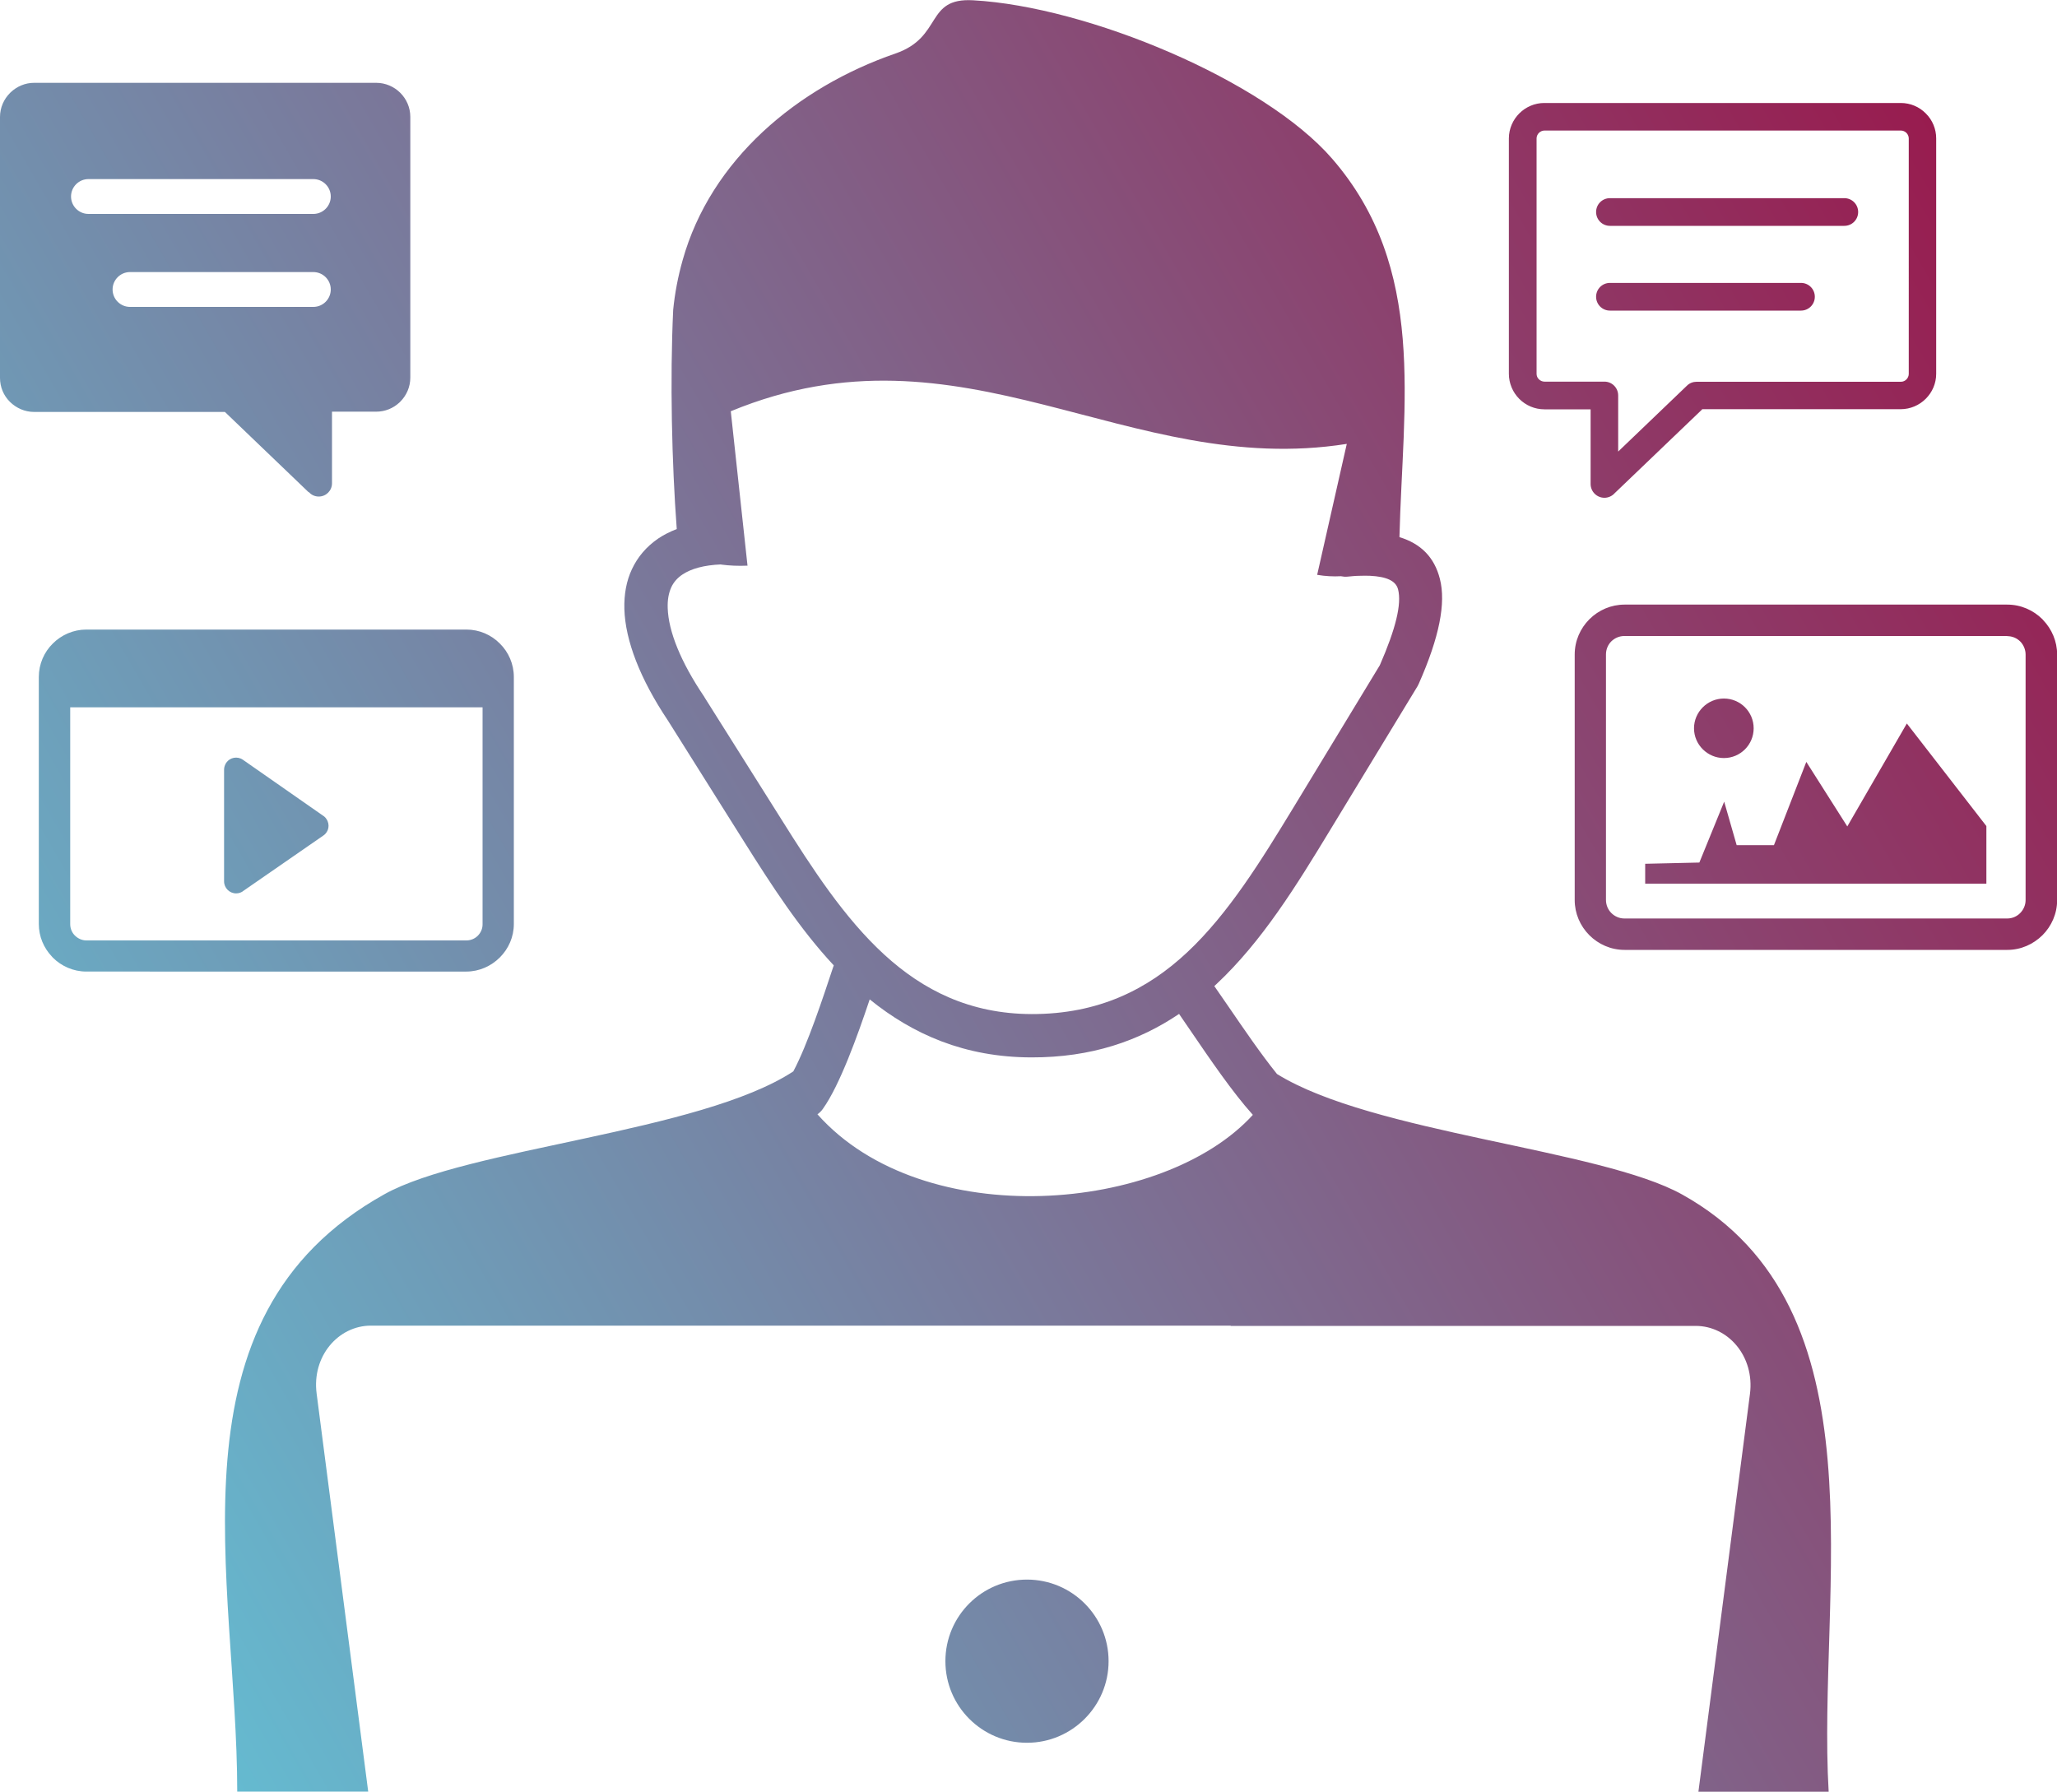 <?xml version="1.0" encoding="UTF-8"?><svg id="Layer_1" xmlns="http://www.w3.org/2000/svg" xmlns:xlink="http://www.w3.org/1999/xlink" viewBox="0 0 150 130.66"><defs><style>.cls-1{fill:url(#linear-gradient);fill-rule:evenodd;}</style><linearGradient id="linear-gradient" x1="2.89" y1="105.71" x2="148.33" y2="21.74" gradientUnits="userSpaceOnUse"><stop offset="0" stop-color="#65bad0"/><stop offset=".75" stop-color="#8b436f"/><stop offset="1" stop-color="#981c4f"/></linearGradient></defs><path class="cls-1" d="M22.51,35.9l-6.11-5.86H2.48c-.67,0-1.29-.28-1.75-.73-.47-.46-.73-1.09-.73-1.75V8.53c0-.68.28-1.3.73-1.75l.06-.06c.45-.42,1.05-.68,1.69-.68h24.96c.67,0,1.3.28,1.75.73s.73,1.07.73,1.75v19.02c0,.68-.28,1.3-.73,1.75l-.06.06c-.46.43-1.06.67-1.69.67h-3.23v5.22c0,.54-.43.97-.97.97-.29,0-.55-.13-.72-.33ZM118,32.93l5.02-4.81c.19-.19.45-.28.7-.28h14.9c.16,0,.3-.07.4-.17.1-.1.17-.25.17-.4V10.09c0-.15-.07-.3-.17-.4-.1-.1-.25-.17-.4-.17h-26c-.15,0-.3.07-.4.17-.1.1-.17.25-.17.4v17.17c0,.15.06.3.17.4.1.1.25.17.4.17h4.38c.55,0,1,.45,1,1.01v4.09h0ZM74.89,115.19c3.29,0,5.95,2.67,5.95,5.95s-2.67,5.95-5.95,5.95-5.95-2.66-5.95-5.95,2.66-5.95,5.95-5.95h0ZM59.61,81.26c7.74,8.7,25.27,7.17,31.75.04-1.51-1.68-3.11-4.04-4.49-6.06-.31-.45-.61-.89-.89-1.3-2.92,1.97-6.4,3.18-10.77,3.17-4.86-.01-8.64-1.68-11.79-4.23-.88,2.63-2.18,6.26-3.42,7.99-.11.16-.24.28-.39.39h0ZM89.74,96.67H27.05c-2.38,0-4.32,2.23-3.96,4.96l3.76,29.02h-9.55c0-15.5-5.49-34.52,10.73-43.56,6.04-3.37,23.03-4.51,29.82-8.96,1.04-1.95,2.19-5.45,2.88-7.53.08-.23-.05.15.07-.2-2.5-2.68-4.54-5.85-6.5-8.96l-5.59-8.89c-2.04-3.05-3.11-5.84-3.18-8.13-.03-1.08.15-2.06.55-2.91.42-.9,1.06-1.65,1.92-2.24.4-.27.86-.5,1.35-.69-.36-4.82-.5-10.9-.26-15.99.12-1.21.35-2.42.69-3.62,2.05-7.32,8.34-12.59,15.52-15.07,3.48-1.2,2.14-4.08,5.66-3.88,8.35.46,21.23,5.84,26.18,11.55,6.94,8,5.15,17.84,4.91,27.6,1.55.47,2.55,1.46,2.95,3.05.45,1.76-.04,4.25-1.54,7.64h0c-.03.06-.06.12-.09.18l-6.38,10.5c-2.46,4.05-4.95,8.1-8.28,11.22l-.16.15c.32.46.67.96,1.03,1.49,1.11,1.62,2.37,3.47,3.54,4.92,6.93,4.31,23.6,5.47,29.55,8.79,14.91,8.31,9.81,28.84,10.68,43.56h-9.5l3.76-29.02c.35-2.73-1.58-4.96-3.96-4.96h-33.9ZM52.58,41.16c-1.24.05-2.18.31-2.82.74-.37.25-.64.56-.81.93-.19.42-.28.92-.26,1.5.05,1.7.94,3.93,2.67,6.49l.02.04,5.6,8.89c2.24,3.57,4.59,7.2,7.52,9.88,2.81,2.57,6.22,4.31,10.73,4.32,4.88.01,8.46-1.8,11.35-4.51,3.01-2.82,5.39-6.69,7.74-10.55l6.3-10.38c1.17-2.68,1.6-4.47,1.33-5.53-.16-.63-.85-.93-2.03-.99-.25-.01-.51-.01-.77,0-.28,0-.57.03-.88.06-.17.02-.33,0-.49-.03-.56.03-1.14,0-1.73-.1l2.16-9.55c-16.01,2.53-27.99-9.37-44.92-2.38l1.22,11.26c-.68.03-1.33,0-1.93-.08h0ZM125.71,50.94c1.2,0,2.17.97,2.17,2.17s-.97,2.17-2.17,2.17-2.18-.98-2.18-2.17.98-2.17,2.18-2.17ZM134.7,60.28l4.35-7.52,5.8,7.48v4.2h-24.88v-1.45l3.95-.09,1.81-4.44.91,3.17h2.72l2.36-6.07,2.99,4.71h0ZM118.45,44.09h27.92c1,0,1.91.41,2.57,1.07l.06.07c.62.65,1.01,1.54,1.01,2.5v17.91c0,.99-.41,1.9-1.07,2.56-.67.66-1.57,1.07-2.56,1.07h-27.92c-.99,0-1.9-.41-2.56-1.07-.68-.68-1.07-1.6-1.07-2.56v-17.91c0-1,.41-1.91,1.07-2.57.68-.68,1.6-1.07,2.56-1.07h0ZM146.37,46.38h-27.92c-.37,0-.7.15-.95.39-.24.24-.39.58-.39.95v17.91c0,.37.15.71.39.95.25.25.59.4.95.4h27.92c.37,0,.7-.15.94-.39.25-.25.4-.59.4-.95v-17.91c0-.35-.14-.67-.35-.91l-.04-.04c-.25-.25-.59-.39-.95-.39h0ZM117.4,22.65c-.56,0-1.01-.45-1.01-1.01s.45-1.01,1.01-1.01h13.93c.56,0,1.01.45,1.01,1.01,0,.56-.45,1.01-1.01,1.01h0s-13.93,0-13.93,0ZM117.4,16.47c-.56,0-1.01-.45-1.01-1.01s.45-1.01,1.01-1.01h17.09c.56,0,1.01.45,1.01,1.01s-.45,1.01-1.01,1.01h-17.09ZM124.13,29.85l-6.39,6.12c-.18.2-.45.33-.74.33-.56,0-1.01-.45-1.01-1.01v-5.44h-3.37c-.71,0-1.36-.29-1.83-.76-.48-.48-.76-1.14-.76-1.83V10.09c0-.71.3-1.36.76-1.82.47-.47,1.12-.76,1.82-.76h26c.71,0,1.36.29,1.82.76.49.48.76,1.14.76,1.82v17.17c0,.71-.29,1.35-.76,1.82-.47.47-1.12.76-1.83.76h-14.5ZM6.3,45.91h27.71c.95,0,1.82.39,2.44,1.02.63.62,1.02,1.49,1.02,2.44v18.01c0,.95-.39,1.81-1.02,2.44-.63.63-1.5,1.03-2.45,1.03H6.3c-.95,0-1.82-.39-2.45-1.02l-.07-.08c-.59-.62-.95-1.46-.95-2.37v-18.01c0-.95.39-1.82,1.02-2.44.63-.63,1.5-1.02,2.45-1.02ZM17.72,55.41l5.82,4.06c.1.06.19.14.26.25.28.4.18.94-.22,1.21l-5.81,4.02c-.15.13-.35.2-.55.2-.48,0-.88-.39-.88-.88v-8.15c0-.17.06-.35.16-.5.27-.39.81-.49,1.21-.22,0,0,0,0,0,0ZM35.19,51.58H5.12v15.81c0,.3.11.58.3.79l.05.05c.21.21.51.35.83.35h27.71c.32,0,.62-.13.83-.34.22-.22.35-.51.35-.83v-15.81h0ZM22.85,19.84c.7,0,1.27.57,1.27,1.27s-.57,1.27-1.27,1.27h-13.37c-.7,0-1.27-.57-1.27-1.27s.57-1.27,1.27-1.27c0,0,13.37,0,13.37,0ZM22.85,13.06c.7,0,1.27.57,1.27,1.27s-.57,1.27-1.27,1.27H6.45c-.7,0-1.27-.57-1.27-1.27s.57-1.27,1.27-1.27h16.39Z"/></svg>